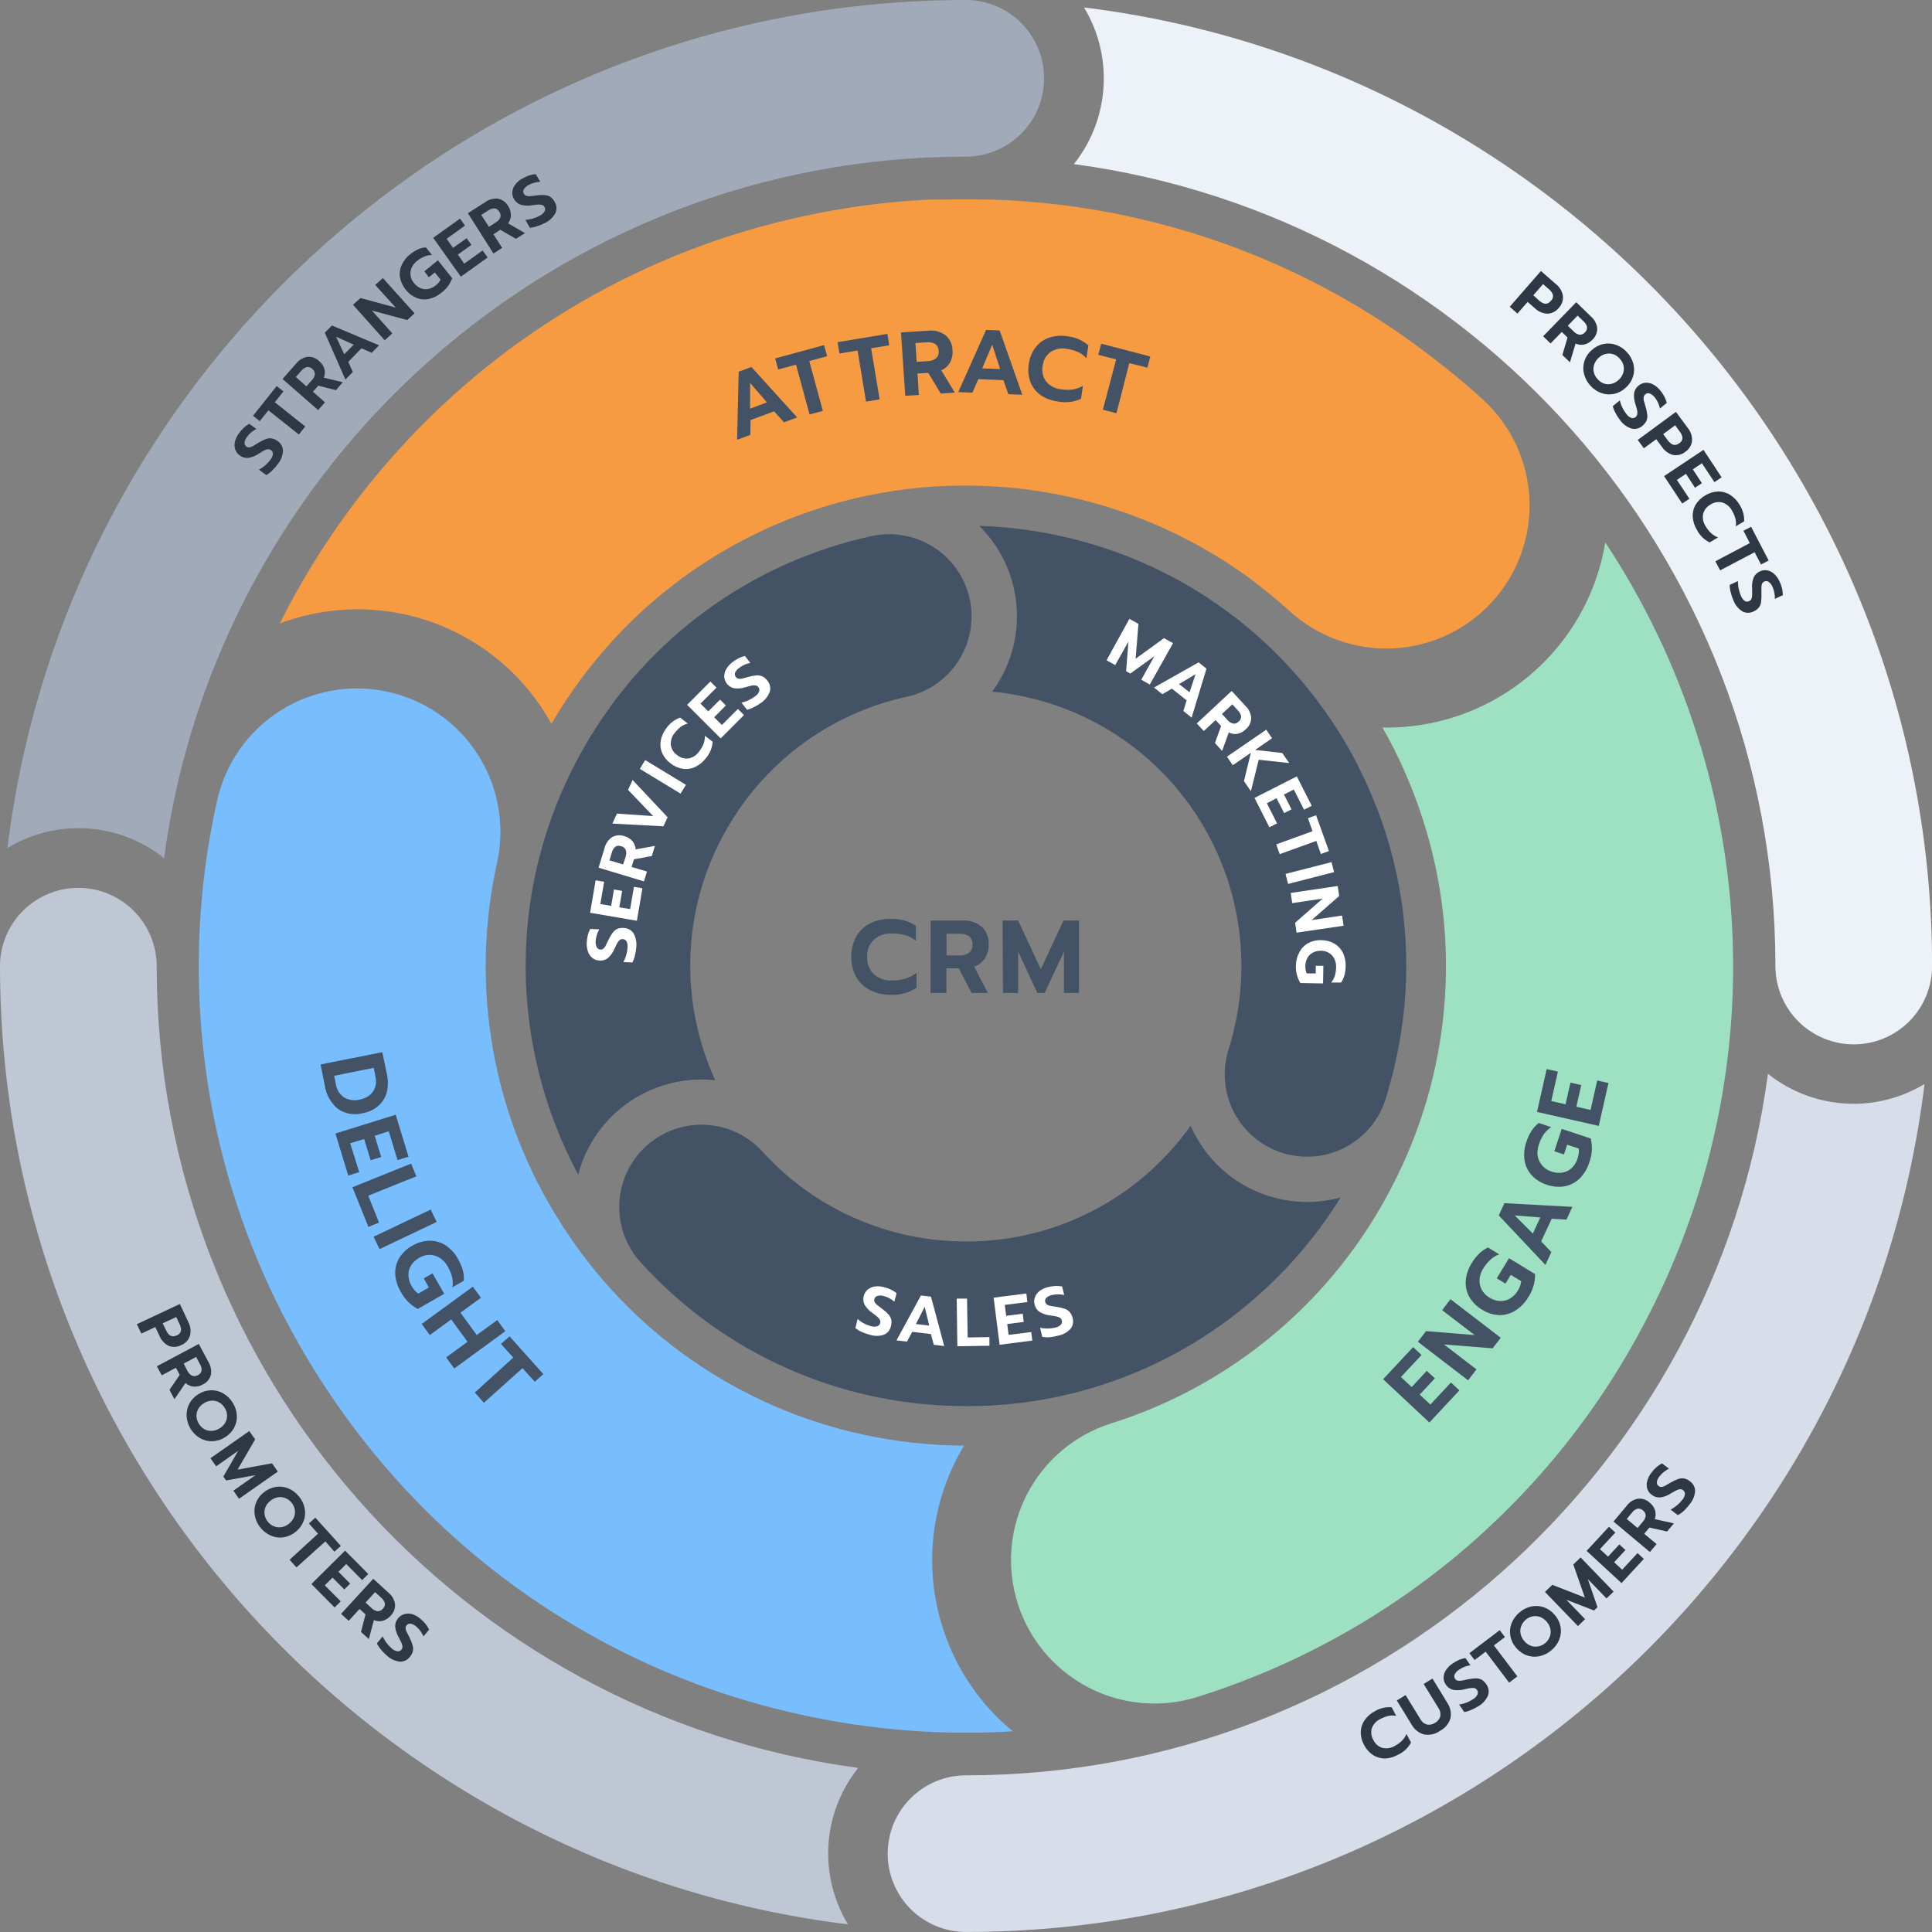 <svg width="333" height="333" viewBox="0 0 333 333" fill="none" xmlns="http://www.w3.org/2000/svg">
<rect x="0" y="0" width="333" height="333" fill="#808080" stroke="none"/>
<g clip-path="url(#clip0_356_4965)">
<path d="M186.845 1.288C189.072 4.972 190.249 9.194 190.249 13.499C190.261 18.87 188.444 24.085 185.097 28.285C253.26 37.396 306.012 95.886 306.012 166.508C306.012 170.088 307.434 173.521 309.965 176.053C312.497 178.584 315.93 180.006 319.51 180.006C321.283 180.007 323.039 179.659 324.678 178.981C326.316 178.303 327.805 177.309 329.06 176.056C330.314 174.802 331.309 173.314 331.988 171.675C332.667 170.037 333.016 168.281 333.016 166.508C333 81.584 269.084 11.36 186.845 1.288Z" fill="#EDF2F9"/>
<path d="M100.289 200.414C101.507 197.113 103.502 194.154 106.105 191.787C108.407 189.689 111.129 188.105 114.09 187.141C117.052 186.177 120.185 185.856 123.281 186.197C121.88 183.135 120.809 179.931 120.087 176.642C118.736 170.551 118.606 164.252 119.705 158.111C120.804 151.969 123.11 146.107 126.489 140.862C129.842 135.6 134.205 131.055 139.325 127.489C144.445 123.923 150.222 121.408 156.32 120.088C159.986 119.28 163.183 117.053 165.211 113.894C167.238 110.735 167.932 106.902 167.14 103.232C166.335 99.557 164.103 96.351 160.935 94.321C157.767 92.29 153.922 91.601 150.246 92.404C140.509 94.514 131.286 98.533 123.112 104.23C114.938 109.926 107.974 117.187 102.623 125.592C99.633 130.254 97.159 135.227 95.246 140.425C90.254 153.98 89.262 168.683 92.388 182.786C93.893 189.657 96.344 196.286 99.672 202.483C99.852 201.733 100.047 201.07 100.289 200.414Z" fill="#445266"/>
<path d="M163.002 242.275C172.963 242.767 182.923 241.278 192.304 237.893C201.684 234.508 210.3 229.294 217.651 222.555C222.85 217.814 227.366 212.375 231.072 206.394C226.993 207.511 222.679 207.422 218.651 206.136C215.677 205.195 212.94 203.627 210.623 201.54C208.305 199.453 206.461 196.894 205.215 194.036C203.261 196.781 201.02 199.312 198.532 201.585C193.932 205.799 188.542 209.06 182.674 211.179C176.806 213.298 170.576 214.232 164.345 213.928C158.106 213.661 151.981 212.158 146.327 209.505C140.673 206.853 135.602 203.105 131.407 198.478C128.871 195.697 125.334 194.038 121.574 193.866C117.814 193.693 114.14 195.021 111.359 197.557C109.682 199.082 108.397 200.988 107.612 203.115C106.707 205.556 106.492 208.198 106.991 210.753C107.489 213.308 108.682 215.676 110.438 217.597C117.132 224.982 125.225 230.965 134.248 235.201C143.271 239.437 153.044 241.841 163.002 242.275Z" fill="#445266"/>
<path d="M238.808 189.484C239.245 188.102 239.589 186.72 239.987 185.331C240.065 185.034 240.128 184.745 240.198 184.449C240.487 183.27 240.752 182.106 240.978 180.896C240.978 180.709 241.049 180.522 241.08 180.334C243.848 165.66 242.182 150.494 236.294 136.771C236.224 136.615 236.154 136.459 236.091 136.303C235.602 135.173 235.082 134.052 234.53 132.938C234.405 132.696 234.296 132.454 234.171 132.212C234.046 131.97 233.983 131.814 233.89 131.619C232.649 129.23 231.283 126.908 229.799 124.663L229.518 124.241C228.784 123.148 228.021 122.073 227.23 121.017L227.082 120.806C227.082 120.759 227.004 120.712 226.965 120.665C217.536 108.152 204.435 98.894 189.491 94.184C182.787 92.052 175.819 90.859 168.787 90.64C171.793 93.612 173.873 97.392 174.775 101.523C175.443 104.569 175.453 107.723 174.804 110.774C174.155 113.825 172.862 116.702 171.012 119.213C174.365 119.534 177.676 120.206 180.888 121.22C190.343 124.207 198.617 130.096 204.535 138.052C205.004 138.676 205.449 139.316 205.886 139.964L206.12 140.308C207.122 141.828 208.034 143.405 208.853 145.031C208.923 145.164 208.985 145.304 209.056 145.445C209.407 146.155 209.743 146.881 210.063 147.607C210.063 147.685 210.125 147.763 210.164 147.842C213.833 156.455 214.881 165.96 213.178 175.166C213.178 175.283 213.178 175.4 213.115 175.525C212.967 176.267 212.803 177.001 212.623 177.742C212.577 177.93 212.538 178.109 212.491 178.297C212.264 179.171 212.022 180.038 211.749 180.896C210.616 184.486 210.954 188.378 212.691 191.718C214.427 195.057 217.419 197.57 221.008 198.704C222.782 199.268 224.65 199.477 226.505 199.319C228.36 199.161 230.166 198.639 231.819 197.782C233.472 196.926 234.94 195.753 236.139 194.329C237.338 192.905 238.245 191.259 238.808 189.484Z" fill="#445266"/>
<path d="M171.863 295.972C167.525 291.63 164.297 286.306 162.456 280.451C160.812 275.273 160.293 269.804 160.933 264.41C161.572 259.015 163.356 253.819 166.164 249.169C160.297 249.145 154.448 248.504 148.715 247.256C138.093 244.951 128.034 240.562 119.12 234.342C110.205 228.123 102.613 220.197 96.783 211.024C90.903 201.882 86.894 191.666 84.987 180.966C83.081 170.266 83.314 159.294 85.674 148.685C86.372 145.515 86.439 142.238 85.87 139.042C85.301 135.846 84.109 132.794 82.36 130.059C80.611 127.324 78.341 124.961 75.678 123.104C73.016 121.247 70.014 119.933 66.843 119.237C63.674 118.54 60.398 118.474 57.203 119.043C54.008 119.612 50.957 120.805 48.223 122.554C45.489 124.302 43.126 126.572 41.27 129.234C39.413 131.896 38.099 134.897 37.403 138.067C33.627 155.015 33.25 172.543 36.295 189.637C39.34 206.731 45.745 223.052 55.141 237.653C60.325 245.785 66.377 253.329 73.19 260.153C90.99 277.935 113.526 290.224 138.113 295.558C150.079 298.189 162.351 299.148 174.58 298.407C173.643 297.627 172.73 296.846 171.863 295.972Z" fill="#78BEFF"/>
<path d="M283.832 227.301C291.863 211.907 296.761 195.072 298.243 177.772C299.726 160.472 297.762 143.049 292.466 126.513C288.76 114.83 283.45 103.719 276.688 93.497C275.484 100.762 272.2 107.523 267.234 112.96C263.571 116.973 259.095 120.159 254.102 122.304C249.11 124.448 243.718 125.503 238.285 125.396C241.188 130.489 243.543 135.875 245.312 141.463C248.627 151.814 249.856 162.72 248.927 173.549C247.998 184.379 244.931 194.916 239.901 204.552C234.93 214.213 228.093 222.792 219.784 229.794C211.476 236.796 201.862 242.081 191.498 245.343C188.404 246.323 185.534 247.904 183.051 249.993C180.568 252.083 178.522 254.642 177.028 257.523C175.535 260.404 174.623 263.552 174.347 266.785C174.07 270.019 174.433 273.275 175.416 276.368C176.604 280.139 178.685 283.567 181.482 286.361C184.685 289.573 188.71 291.842 193.117 292.917C197.524 293.993 202.142 293.834 206.464 292.458C223.027 287.252 238.393 278.812 251.673 267.628C264.953 256.444 275.883 242.737 283.832 227.301Z" fill="#9EE0C2"/>
<path d="M255.609 68.881C253.743 67.18 251.838 65.556 249.894 63.979C249.488 63.651 249.113 63.331 248.661 63.011C247.006 61.683 245.322 60.403 243.609 59.169L242.829 58.592C221.635 43.51 196.429 35.084 170.427 34.39H169.537C167.392 34.343 165.238 34.343 163.072 34.39H161.659C161.285 34.39 160.879 34.39 160.527 34.39C155.843 34.605 151.173 35.066 146.537 35.772L145.663 35.92C143.388 36.279 141.132 36.698 138.894 37.177L138.457 37.255L138.145 37.341C111.475 43.133 87.276 57.101 68.92 77.297C60.661 86.349 53.696 96.501 48.224 107.464C55.115 104.87 62.609 104.328 69.802 105.902C75.108 107.069 80.104 109.354 84.457 112.605C88.809 115.857 92.418 119.999 95.042 124.756C97.997 119.687 101.477 114.943 105.425 110.602C117.044 97.823 132.393 89.03 149.293 85.471C150.628 85.19 151.971 84.948 153.314 84.73L154.024 84.612C157.155 84.133 160.312 83.838 163.478 83.73H164.259C165.649 83.691 167.031 83.683 168.412 83.73H168.865C185.156 84.209 200.945 89.474 214.263 98.868L214.778 99.235C215.848 100.016 216.894 100.796 217.901 101.632L218.682 102.249C219.9 103.232 221.094 104.247 222.257 105.309C227.095 109.73 233.49 112.05 240.037 111.757C246.584 111.464 252.747 108.583 257.17 103.748C259.358 101.356 261.053 98.557 262.159 95.51C263.265 92.464 263.759 89.229 263.614 85.991C263.469 82.753 262.687 79.575 261.314 76.64C259.94 73.704 258.002 71.068 255.609 68.881Z" fill="#F79B43"/>
<path d="M166.5 0C81.583 0 11.359 63.916 1.288 146.155C4.971 143.927 9.193 142.747 13.498 142.744C18.869 142.74 24.082 144.565 28.277 147.92C37.395 79.757 95.885 26.997 166.461 26.997C168.233 26.997 169.989 26.648 171.626 25.969C173.264 25.291 174.752 24.297 176.006 23.043C177.259 21.79 178.253 20.302 178.932 18.664C179.61 17.026 179.959 15.271 179.959 13.499C179.959 9.925 178.542 6.498 176.019 3.968C173.496 1.437 170.073 0.011 166.5 0Z" fill="#A0AAB9"/>
<path d="M319.494 190.249C314.127 190.25 308.919 188.428 304.723 185.081C295.605 253.244 237.115 305.996 166.539 305.996C164.764 305.991 163.005 306.336 161.364 307.011C159.722 307.687 158.23 308.68 156.972 309.933C155.715 311.186 154.717 312.675 154.035 314.314C153.354 315.953 153.003 317.711 153.002 319.486C153.001 321.26 153.349 323.016 154.027 324.654C154.705 326.293 155.699 327.782 156.953 329.036C158.206 330.29 159.695 331.285 161.333 331.964C162.971 332.643 164.727 332.992 166.5 332.992C251.417 332.992 321.641 269.077 331.712 186.838C328.026 189.066 323.802 190.246 319.494 190.249Z" fill="#D7DEE9"/>
<path d="M142.743 319.486C142.74 314.118 144.566 308.908 147.919 304.715C79.756 295.597 27.005 237.107 27.005 166.531C27.002 162.951 25.579 159.517 23.046 156.986C20.513 154.455 17.079 153.033 13.498 153.033C9.929 153.033 6.505 154.447 3.976 156.965C1.446 159.483 0.017 162.9 0 166.469C0 251.386 63.916 321.61 146.155 331.681C143.931 328.002 142.751 323.786 142.743 319.486Z" fill="#BFC7D4"/>
<path d="M194.66 106.667L196.222 107.526L195.738 113.538L200.625 109.993L202.186 110.844L198.181 117.988L196.706 117.152L198.978 113.1L194.816 116.098L194.098 115.692L194.496 110.586L192.217 114.638L190.726 113.803L194.66 106.667Z" fill="white"/>
<path d="M206.589 114.162L207.948 115.255L205.387 123.687L203.966 122.555L204.528 120.72L201.999 118.698L200.336 119.65L198.907 118.503L206.589 114.162ZM205.028 119.322L206.066 116.2L203.217 117.909L205.028 119.322Z" fill="white"/>
<path d="M212.288 119.096L214.692 121.696C215.26 122.242 215.605 122.979 215.66 123.765C215.652 124.136 215.563 124.502 215.4 124.836C215.237 125.17 215.004 125.465 214.716 125.701C214.33 126.101 213.832 126.373 213.287 126.482C212.777 126.568 212.253 126.483 211.796 126.24L210.648 129.417L209.407 128.082L210.469 125.139L209.524 124.116L207.486 125.997L206.276 124.694L212.288 119.096ZM211.601 124.132C211.846 124.422 212.177 124.627 212.545 124.717C212.719 124.742 212.896 124.723 213.061 124.663C213.225 124.603 213.373 124.504 213.49 124.374C213.632 124.268 213.746 124.128 213.821 123.967C213.896 123.806 213.93 123.63 213.919 123.452C213.849 123.08 213.663 122.738 213.389 122.477L212.405 121.407L210.617 123.062L211.601 124.132Z" fill="white"/>
<path d="M218.245 125.771L219.26 127.239L216.325 129.261L221.009 129.784L222.211 131.525L216.957 130.947L215.606 136.373L214.404 134.624L215.606 129.753L212.484 131.892L211.469 130.424L218.245 125.771Z" fill="white"/>
<path d="M223.522 133.82L226.091 138.887L224.764 139.558L222.999 136.084L221.305 136.943L222.609 139.496L221.336 140.144L220.032 137.583L218.354 138.442L220.118 141.916L218.791 142.587L216.223 137.528L223.522 133.82Z" fill="white"/>
<path d="M226.223 143.267L225.442 141.026L226.84 140.519L229.057 146.686L227.66 147.194L226.879 144.945L220.571 147.217L219.97 145.538L226.223 143.267Z" fill="white"/>
<path d="M229.502 148.591L229.947 150.316L222.015 152.354L221.578 150.629L229.502 148.591Z" fill="white"/>
<path d="M230.565 152.713L230.822 154.431L226.083 158.584L231.322 157.803L231.58 159.56L223.476 160.754L223.226 159.052L227.965 154.883L222.726 155.664L222.469 153.908L230.565 152.713Z" fill="white"/>
<path d="M223.959 164.127C224.296 163.469 224.821 162.926 225.466 162.566C226.161 162.194 226.943 162.016 227.73 162.05C228.521 162.045 229.299 162.247 229.987 162.636C230.616 163.004 231.126 163.546 231.454 164.197C231.8 164.928 231.966 165.731 231.938 166.539C231.931 167.066 231.86 167.591 231.727 168.101C231.605 168.547 231.407 168.97 231.142 169.35H229.44C229.73 169.008 229.946 168.609 230.072 168.179C230.219 167.693 230.293 167.188 230.291 166.68C230.309 166.192 230.207 165.707 229.994 165.267C229.793 164.853 229.479 164.504 229.089 164.26C228.674 164.004 228.194 163.871 227.707 163.877C227.214 163.857 226.725 163.965 226.286 164.189C225.887 164.397 225.559 164.717 225.341 165.111C225.108 165.542 224.988 166.025 224.99 166.516C224.973 166.95 225.053 167.382 225.224 167.781H226.786V166.461H228.097L228.043 169.506L224.139 169.436C223.572 168.516 223.3 167.446 223.358 166.368C223.38 165.584 223.586 164.816 223.959 164.127Z" fill="white"/>
<path d="M109.431 164.705C109.344 165.118 109.2 165.518 109.002 165.891L107.44 165.821C107.66 165.421 107.833 164.996 107.955 164.556C108.076 164.142 108.146 163.715 108.166 163.284C108.206 162.928 108.143 162.568 107.987 162.245C107.92 162.133 107.827 162.04 107.715 161.973C107.603 161.906 107.477 161.868 107.347 161.863C107.16 161.848 106.974 161.901 106.823 162.011C106.659 162.149 106.521 162.316 106.417 162.503C106.293 162.722 106.129 163.057 105.918 163.51C105.672 164.126 105.287 164.676 104.794 165.118C104.382 165.449 103.859 165.608 103.334 165.563C102.897 165.553 102.476 165.403 102.131 165.134C101.773 164.851 101.502 164.472 101.351 164.041C101.172 163.541 101.098 163.01 101.132 162.48C101.146 162.045 101.206 161.613 101.312 161.191C101.409 160.818 101.548 160.457 101.725 160.114L103.287 160.184C102.924 160.806 102.713 161.504 102.67 162.222C102.637 162.578 102.699 162.936 102.85 163.26C102.908 163.379 102.998 163.48 103.109 163.551C103.221 163.623 103.35 163.663 103.482 163.666C103.667 163.682 103.852 163.626 103.997 163.51C104.148 163.379 104.273 163.22 104.364 163.042C104.481 162.831 104.645 162.495 104.864 162.027C105.065 161.582 105.311 161.158 105.598 160.762C105.802 160.484 106.07 160.259 106.378 160.106C106.724 159.965 107.099 159.909 107.471 159.942C107.804 159.942 108.132 160.022 108.427 160.175C108.722 160.329 108.975 160.552 109.166 160.825C109.592 161.555 109.771 162.404 109.673 163.245C109.639 163.738 109.558 164.227 109.431 164.705Z" fill="white"/>
<path d="M101.71 157.327L102.662 151.729L104.13 151.979L103.474 155.82L105.34 156.14L105.824 153.314L107.23 153.556L106.753 156.382L108.611 156.695L109.267 152.854L110.727 153.103L109.775 158.701L101.71 157.327Z" fill="white"/>
<path d="M103.17 149.551L104.208 146.155C104.393 145.391 104.858 144.725 105.512 144.289C105.836 144.106 106.197 143.998 106.568 143.971C106.939 143.944 107.312 143.999 107.659 144.133C108.189 144.275 108.662 144.574 109.017 144.992C109.347 145.392 109.538 145.888 109.564 146.405L112.882 145.796L112.351 147.545L109.275 148.107L108.861 149.434L111.516 150.215L110.992 151.917L103.17 149.551ZM107.854 147.615C107.974 147.253 107.974 146.861 107.854 146.499C107.787 146.336 107.681 146.192 107.545 146.08C107.408 145.968 107.246 145.892 107.073 145.859C106.91 145.789 106.732 145.76 106.555 145.775C106.378 145.79 106.208 145.848 106.058 145.944C105.771 146.195 105.566 146.527 105.473 146.897L105.051 148.286L107.393 148.997L107.854 147.615Z" fill="white"/>
<path d="M105.551 141.955L106.331 140.237L112.577 140.659L108.252 136.147L109.033 134.437L115.075 140.862L114.334 142.423L105.551 141.955Z" fill="white"/>
<path d="M110.282 132.524L111.203 131.01L118.23 135.272L117.301 136.787L110.282 132.524Z" fill="white"/>
<path d="M119.845 132.181C119.186 132.5 118.447 132.617 117.722 132.516C116.942 132.399 116.207 132.078 115.591 131.587C114.953 131.121 114.447 130.497 114.123 129.776C113.835 129.102 113.754 128.358 113.889 127.637C114.039 126.847 114.38 126.104 114.88 125.474C115.46 124.653 116.277 124.029 117.222 123.687L118.557 124.709C118.12 124.812 117.708 125.004 117.347 125.271C116.942 125.576 116.584 125.939 116.285 126.349C116.046 126.628 115.864 126.952 115.75 127.301C115.636 127.651 115.593 128.02 115.622 128.386C115.669 128.738 115.79 129.076 115.975 129.378C116.161 129.681 116.407 129.941 116.699 130.143C116.973 130.375 117.292 130.546 117.637 130.645C117.981 130.745 118.343 130.771 118.698 130.721C119.424 130.58 120.067 130.16 120.486 129.55C120.808 129.141 121.071 128.689 121.266 128.207C121.429 127.762 121.506 127.291 121.493 126.817L122.836 127.84C122.763 128.875 122.361 129.86 121.688 130.65C121.207 131.302 120.574 131.827 119.845 132.181Z" fill="white"/>
<path d="M118.433 121.485L122.438 117.464L123.492 118.518L120.736 121.274L122.079 122.617L124.108 120.587L125.115 121.594L123.093 123.624L124.428 124.959L127.184 122.195L128.23 123.249L124.218 127.27L118.433 121.485Z" fill="white"/>
<path d="M129.939 121.883C129.569 122.087 129.172 122.239 128.761 122.336L127.793 121.103C128.238 121.009 128.67 120.862 129.081 120.665C129.471 120.483 129.841 120.258 130.181 119.994C130.481 119.795 130.713 119.509 130.845 119.174C130.887 119.051 130.897 118.92 130.876 118.791C130.854 118.663 130.8 118.543 130.72 118.44C130.608 118.294 130.448 118.191 130.267 118.151C130.056 118.109 129.838 118.109 129.627 118.151C129.385 118.206 129.018 118.292 128.542 118.433C127.915 118.645 127.248 118.714 126.59 118.635C126.076 118.547 125.613 118.268 125.294 117.855C125.019 117.515 124.858 117.097 124.834 116.66C124.817 116.207 124.928 115.758 125.154 115.364C125.422 114.898 125.78 114.489 126.208 114.162C126.546 113.893 126.909 113.658 127.293 113.459C127.641 113.286 128.008 113.153 128.386 113.061L129.323 114.264C128.619 114.398 127.956 114.695 127.387 115.13C127.097 115.325 126.865 115.595 126.715 115.911C126.662 116.039 126.645 116.179 126.664 116.316C126.683 116.453 126.739 116.583 126.824 116.692C126.933 116.837 127.092 116.937 127.269 116.973C127.47 117.015 127.678 117.015 127.878 116.973L128.964 116.684C129.432 116.546 129.913 116.455 130.4 116.41C130.747 116.385 131.096 116.444 131.415 116.582C131.747 116.754 132.036 117 132.258 117.3C132.474 117.553 132.626 117.853 132.702 118.177C132.778 118.5 132.776 118.836 132.695 119.159C132.422 119.959 131.896 120.65 131.196 121.126C130.803 121.418 130.382 121.672 129.939 121.883Z" fill="white"/>
<path d="M148.513 229.565C148.126 229.395 147.764 229.175 147.436 228.909L147.818 227.348C148.165 227.653 148.548 227.915 148.958 228.129C149.34 228.328 149.743 228.483 150.16 228.589C150.504 228.691 150.87 228.691 151.214 228.589C151.336 228.547 151.446 228.475 151.533 228.379C151.62 228.284 151.682 228.168 151.714 228.043C151.765 227.861 151.748 227.667 151.667 227.496C151.569 227.307 151.434 227.14 151.269 227.005C151.081 226.841 150.785 226.614 150.387 226.318C149.837 225.947 149.374 225.462 149.028 224.897C148.794 224.424 148.741 223.883 148.88 223.374C148.984 222.951 149.216 222.569 149.543 222.281C149.895 221.993 150.319 221.806 150.769 221.743C151.291 221.671 151.822 221.705 152.331 221.844C152.753 221.944 153.164 222.088 153.556 222.273C153.903 222.444 154.23 222.65 154.532 222.89L154.157 224.366C153.622 223.887 152.979 223.545 152.284 223.366C151.939 223.27 151.574 223.27 151.23 223.366C151.101 223.399 150.984 223.467 150.892 223.562C150.8 223.657 150.736 223.776 150.707 223.905C150.659 224.082 150.676 224.27 150.754 224.436C150.852 224.614 150.985 224.77 151.144 224.897C151.326 225.042 151.623 225.269 152.034 225.576C152.432 225.864 152.801 226.191 153.135 226.552C153.368 226.809 153.535 227.12 153.619 227.457C153.688 227.823 153.67 228.201 153.564 228.558C153.5 228.886 153.357 229.193 153.147 229.453C152.938 229.712 152.668 229.917 152.362 230.049C151.559 230.318 150.69 230.318 149.887 230.049C149.414 229.933 148.954 229.771 148.513 229.565Z" fill="white"/>
<path d="M158.732 223.288L160.466 223.491L162.745 232.001L160.942 231.79L160.458 229.94L157.234 229.557L156.328 231.244L154.517 231.033L158.732 223.288ZM160.161 228.48L159.38 225.248L157.866 228.207L160.161 228.48Z" fill="white"/>
<path d="M164.899 223.827H166.679L166.789 230.525L170.536 230.463V231.954L165.009 232.04L164.899 223.827Z" fill="white"/>
<path d="M171.263 223.663L176.899 222.945L177.087 224.42L173.183 224.912L173.425 226.794L176.275 226.435L176.454 227.848L173.605 228.207L173.839 230.08L177.742 229.589L177.93 231.064L172.293 231.782L171.263 223.663Z" fill="white"/>
<path d="M180.904 230.486C180.481 230.516 180.056 230.49 179.639 230.408L179.265 228.847C179.711 228.946 180.167 228.991 180.623 228.98C181.052 228.974 181.478 228.922 181.896 228.824C182.248 228.754 182.575 228.589 182.84 228.347C182.929 228.251 182.991 228.134 183.023 228.007C183.054 227.88 183.053 227.748 183.02 227.621C182.982 227.438 182.879 227.275 182.731 227.161C182.551 227.043 182.349 226.96 182.138 226.919C181.898 226.861 181.531 226.799 181.037 226.731C180.377 226.666 179.74 226.455 179.171 226.115C178.738 225.815 178.435 225.363 178.32 224.85C178.209 224.426 178.234 223.978 178.39 223.569C178.548 223.153 178.818 222.788 179.171 222.515C179.604 222.197 180.099 221.971 180.623 221.852C181.042 221.742 181.471 221.674 181.904 221.649C182.291 221.635 182.678 221.664 183.059 221.735L183.426 223.21C182.727 223.048 182.001 223.048 181.302 223.21C180.951 223.282 180.625 223.447 180.358 223.687C180.261 223.776 180.19 223.89 180.154 224.017C180.118 224.144 180.119 224.278 180.155 224.405C180.196 224.582 180.298 224.74 180.444 224.85C180.614 224.961 180.805 225.038 181.006 225.076C181.24 225.123 181.607 225.185 182.114 225.256C182.6 225.322 183.078 225.435 183.543 225.591C183.871 225.708 184.164 225.907 184.394 226.169C184.632 226.455 184.795 226.796 184.87 227.161C184.966 227.48 184.984 227.818 184.922 228.146C184.859 228.473 184.718 228.781 184.511 229.042C183.937 229.663 183.174 230.077 182.341 230.221C181.87 230.35 181.39 230.439 180.904 230.486Z" fill="white"/>
<path d="M127.324 64.064L129.502 63.245L137.403 71.95L135.131 72.785L133.421 70.896L129.369 72.402L129.323 74.955L127.043 75.806L127.324 64.064ZM132.18 69.35L129.284 66.001V70.443L132.18 69.35Z" fill="#445266"/>
<path d="M137.201 62.854L134.125 63.69L133.609 61.777L142.041 59.482L142.564 61.395L139.488 62.23L141.83 70.818L139.535 71.434L137.201 62.854Z" fill="#445266"/>
<path d="M147.81 60.411L144.687 60.934L144.367 58.974L152.955 57.553L153.275 59.513L150.152 60.028L151.612 68.842L149.27 69.225L147.81 60.411Z" fill="#445266"/>
<path d="M155.297 57.296L160.02 56.999C161.065 56.878 162.116 57.157 162.963 57.78C163.344 58.099 163.65 58.498 163.859 58.949C164.069 59.399 164.176 59.891 164.173 60.387C164.242 61.115 164.093 61.846 163.744 62.487C163.399 63.083 162.87 63.552 162.237 63.822L164.579 67.679L162.144 67.835L159.997 64.267L158.139 64.385L158.373 68.077L156.031 68.226L155.297 57.296ZM159.926 62.245C160.435 62.241 160.928 62.071 161.332 61.761C161.502 61.602 161.631 61.403 161.708 61.183C161.785 60.963 161.809 60.728 161.777 60.497C161.785 60.261 161.735 60.026 161.632 59.814C161.528 59.602 161.374 59.418 161.183 59.279C160.737 59.038 160.227 58.942 159.723 59.006L157.787 59.123L157.998 62.37L159.926 62.245Z" fill="#445266"/>
<path d="M169.959 56.859L172.301 56.952L176.204 68.038L173.792 67.937L172.949 65.532L168.631 65.345L167.593 67.687L165.165 67.585L169.959 56.859ZM172.387 63.612L171.012 59.404L169.295 63.487L172.387 63.612Z" fill="#445266"/>
<path d="M179.358 68.101C178.565 67.533 177.954 66.746 177.602 65.837C177.236 64.838 177.142 63.761 177.329 62.714C177.465 61.669 177.874 60.678 178.515 59.841C179.114 59.071 179.93 58.498 180.857 58.194C181.877 57.863 182.962 57.786 184.019 57.967C185.342 58.113 186.589 58.658 187.595 59.529L187.259 61.754C186.861 61.303 186.374 60.939 185.83 60.684C185.211 60.41 184.557 60.224 183.886 60.13C182.919 59.929 181.911 60.12 181.084 60.661C180.701 60.941 180.382 61.298 180.146 61.71C179.911 62.121 179.765 62.578 179.717 63.05C179.62 63.518 179.624 64.002 179.727 64.469C179.831 64.936 180.032 65.375 180.319 65.759C180.948 66.514 181.847 66.993 182.825 67.094C183.509 67.207 184.206 67.22 184.893 67.133C185.516 67.038 186.114 66.826 186.658 66.508L186.322 68.733C185.066 69.315 183.656 69.477 182.302 69.194C181.248 69.067 180.239 68.693 179.358 68.101Z" fill="#445266"/>
<path d="M192.387 61.941L189.304 61.16L189.803 59.24L198.266 61.449L197.766 63.37L194.644 62.589L192.434 71.224L190.092 70.622L192.387 61.941Z" fill="#445266"/>
<path d="M65.891 181.349L66.672 185.065C66.919 186.11 66.919 187.198 66.672 188.243C66.44 189.149 65.942 189.964 65.243 190.585C64.483 191.245 63.557 191.685 62.565 191.857C61.831 192.062 61.06 192.101 60.308 191.973C59.556 191.845 58.842 191.552 58.217 191.116C56.998 190.089 56.2 188.649 55.976 187.072L55.25 183.473L65.891 181.349ZM57.881 186.814C57.941 187.283 58.1 187.734 58.346 188.137C58.592 188.541 58.92 188.888 59.31 189.156C60.132 189.63 61.109 189.759 62.026 189.515C62.628 189.408 63.195 189.159 63.681 188.789C64.13 188.441 64.466 187.968 64.65 187.431C64.838 186.842 64.865 186.214 64.728 185.612L64.415 184.05L57.6 185.424L57.881 186.814Z" fill="#445266"/>
<path d="M68.202 192.138L70.419 199.376L68.522 199.961L67.007 194.988L64.587 195.769L65.703 199.422L63.884 199.984L62.76 196.323L60.356 197.057L61.917 202.03L60.028 202.615L57.81 195.371L68.202 192.138Z" fill="#445266"/>
<path d="M70.864 200.554L71.754 202.756L63.471 206.09L65.337 210.727L63.494 211.469L60.746 204.63L70.864 200.554Z" fill="#445266"/>
<path d="M74.237 208.479L75.26 210.618L65.415 215.302L64.393 213.163L74.237 208.479Z" fill="#445266"/>
<path d="M68.124 219.643C68.07 218.668 68.304 217.699 68.795 216.855C69.347 215.96 70.121 215.223 71.043 214.716C71.948 214.174 72.979 213.875 74.034 213.85C75.006 213.835 75.962 214.106 76.782 214.63C77.677 215.226 78.413 216.029 78.928 216.973C79.287 217.583 79.568 218.236 79.764 218.916C79.928 219.511 79.988 220.129 79.944 220.743L77.984 221.875C78.077 221.286 78.053 220.684 77.914 220.103C77.742 219.448 77.479 218.82 77.133 218.237C76.819 217.665 76.368 217.18 75.821 216.824C75.311 216.486 74.716 216.299 74.104 216.286C73.452 216.279 72.811 216.454 72.254 216.793C71.678 217.11 71.192 217.566 70.841 218.12C70.527 218.634 70.372 219.229 70.395 219.83C70.424 220.481 70.614 221.114 70.95 221.672C71.228 222.182 71.617 222.623 72.09 222.961L73.916 221.907L73.034 220.345L74.549 219.479L76.571 222.992L72.011 225.615C70.747 224.938 69.718 223.892 69.061 222.617C68.513 221.716 68.191 220.695 68.124 219.643Z" fill="#445266"/>
<path d="M81.498 221.766L82.895 223.679L79.366 226.255L82.169 230.104L85.706 227.528L87.103 229.44L78.289 235.881L76.892 233.961L80.584 231.267L77.774 227.418L74.081 230.112L72.684 228.199L81.498 221.766Z" fill="#445266"/>
<path d="M88.469 233.992L86.346 231.65L87.821 230.33L93.653 236.841L92.177 238.161L90.054 235.819L83.402 241.783L81.841 240.011L88.469 233.992Z" fill="#445266"/>
<path d="M238.395 237.724L243.563 232.188L245.015 233.547L241.463 237.341L243.313 239.074L245.92 236.279L247.318 237.575L244.703 240.37L246.537 242.088L250.089 238.286L251.542 239.644L246.365 245.179L238.395 237.724Z" fill="#445266"/>
<path d="M244.383 231.267L245.788 229.433L254.165 230.112L248.567 225.818L250.012 223.936L258.67 230.58L257.272 232.399L248.887 231.728L254.485 236.029L253.041 237.911L244.383 231.267Z" fill="#445266"/>
<path d="M261.175 225.896C260.348 226.421 259.384 226.692 258.404 226.677C257.355 226.626 256.337 226.3 255.453 225.732C254.537 225.207 253.777 224.447 253.251 223.53C252.777 222.676 252.565 221.701 252.642 220.728C252.732 219.658 253.081 218.627 253.657 217.722C254.018 217.114 254.457 216.555 254.961 216.059C255.404 215.631 255.916 215.28 256.476 215.021L258.412 216.2C257.849 216.397 257.334 216.708 256.897 217.113C256.403 217.57 255.977 218.096 255.633 218.674C255.282 219.224 255.07 219.851 255.016 220.501C254.968 221.111 255.093 221.723 255.375 222.266C255.684 222.841 256.146 223.319 256.71 223.648C257.26 224.002 257.891 224.209 258.545 224.249C259.146 224.274 259.743 224.125 260.262 223.819C260.821 223.486 261.286 223.016 261.613 222.453C261.927 221.962 262.127 221.407 262.198 220.829L260.395 219.736L259.481 221.243L257.982 220.33L260.098 216.863L264.587 219.603C264.605 221.038 264.182 222.444 263.377 223.632C262.836 224.553 262.081 225.329 261.175 225.896Z" fill="#445266"/>
<path d="M258.326 209.486L259.302 207.378L271.013 208.018L269.998 210.212L267.453 210.063L265.634 213.967L267.39 215.809L266.367 218.019L258.326 209.486ZM265.493 209.837L261.074 209.493L264.197 212.616L265.493 209.837Z" fill="#445266"/>
<path d="M272.285 203.107C271.591 203.794 270.712 204.263 269.756 204.458C268.711 204.652 267.633 204.566 266.633 204.208C265.625 203.899 264.715 203.331 263.994 202.561C263.339 201.833 262.913 200.929 262.769 199.961C262.621 198.91 262.728 197.839 263.081 196.838C263.293 196.162 263.592 195.516 263.971 194.918C264.307 194.397 264.73 193.938 265.22 193.559L267.367 194.278C266.864 194.596 266.432 195.013 266.094 195.503C265.717 196.067 265.423 196.683 265.22 197.33C265.006 197.946 264.942 198.605 265.033 199.251C265.138 199.858 265.408 200.426 265.813 200.89C266.242 201.381 266.799 201.743 267.421 201.936C268.039 202.157 268.704 202.214 269.35 202.1C269.935 201.998 270.478 201.727 270.911 201.32C271.377 200.863 271.72 200.296 271.91 199.672C272.107 199.125 272.179 198.541 272.121 197.962L270.115 197.307L269.561 198.977L267.905 198.431L269.178 194.574L274.175 196.229C274.515 197.624 274.419 199.09 273.901 200.429C273.583 201.438 273.029 202.356 272.285 203.107Z" fill="#445266"/>
<path d="M264.923 191.654L266.586 184.269L268.522 184.706L267.374 189.781L269.841 190.335L270.684 186.603L272.543 187.025L271.699 190.757L274.151 191.311L275.298 186.236L277.235 186.674L275.564 194.059L264.923 191.654Z" fill="#445266"/>
<path d="M46.912 81.099C46.612 81.406 46.27 81.668 45.897 81.88L44.625 80.959C45.027 80.741 45.404 80.479 45.749 80.178C46.075 79.894 46.368 79.575 46.623 79.226C46.848 78.948 46.989 78.612 47.029 78.258C47.041 78.127 47.017 77.996 46.961 77.878C46.904 77.76 46.818 77.659 46.709 77.586C46.559 77.473 46.374 77.418 46.186 77.43C45.972 77.45 45.765 77.514 45.577 77.618C45.359 77.735 45.031 77.922 44.617 78.187C44.071 78.567 43.447 78.817 42.79 78.921C42.265 78.972 41.74 78.822 41.322 78.5C40.963 78.251 40.691 77.896 40.542 77.485C40.402 77.053 40.383 76.591 40.487 76.15C40.614 75.627 40.845 75.136 41.166 74.706C41.419 74.352 41.704 74.022 42.017 73.722C42.303 73.461 42.617 73.233 42.954 73.043L44.188 73.933C43.547 74.256 42.993 74.727 42.572 75.307C42.346 75.585 42.2 75.92 42.15 76.275C42.133 76.407 42.154 76.541 42.209 76.662C42.264 76.784 42.352 76.887 42.462 76.962C42.609 77.069 42.788 77.121 42.97 77.11C43.174 77.087 43.371 77.02 43.547 76.915C43.75 76.806 44.071 76.61 44.508 76.337C44.92 76.077 45.357 75.857 45.812 75.681C46.136 75.552 46.489 75.512 46.834 75.564C47.202 75.631 47.547 75.786 47.841 76.017C48.12 76.199 48.35 76.445 48.513 76.734C48.676 77.023 48.767 77.348 48.778 77.68C48.739 78.524 48.426 79.332 47.888 79.983C47.596 80.383 47.27 80.757 46.912 81.099Z" fill="#2E3845"/>
<path d="M46.265 70.724L44.774 72.59L43.61 71.669L47.693 66.539L48.857 67.461L47.365 69.334L52.612 73.503L51.511 74.893L46.265 70.724Z" fill="#2E3845"/>
<path d="M48.7 65.329L51.042 62.667C51.526 62.046 52.225 61.631 53.002 61.504C53.373 61.472 53.746 61.521 54.095 61.649C54.445 61.778 54.762 61.981 55.024 62.245C55.446 62.596 55.755 63.063 55.914 63.588C56.046 64.09 56.014 64.621 55.82 65.103L59.099 65.883L57.889 67.25L54.852 66.469L53.931 67.515L56.015 69.35L54.837 70.685L48.7 65.329ZM53.775 65.501C54.047 65.233 54.22 64.881 54.267 64.502C54.272 64.327 54.235 64.153 54.159 63.995C54.083 63.837 53.97 63.701 53.829 63.596C53.709 63.466 53.559 63.367 53.391 63.31C53.223 63.253 53.044 63.238 52.869 63.268C52.505 63.377 52.184 63.595 51.948 63.893L50.988 64.978L52.815 66.594L53.775 65.501Z" fill="#2E3845"/>
<path d="M55.984 57.343L57.21 56.101L65.337 59.521L64.065 60.809L62.3 60.028L60.028 62.37L60.809 64.119L59.529 65.415L55.984 57.343ZM60.965 59.404L57.928 58.045L59.334 61.059L60.965 59.404Z" fill="#2E3845"/>
<path d="M60.84 52.526L62.128 51.37L68.21 53.018L64.673 49.114L65.992 47.928L71.457 54.009L70.177 55.164L64.088 53.517L67.624 57.46L66.305 58.647L60.84 52.526Z" fill="#2E3845"/>
<path d="M73.909 51.526C73.193 51.677 72.448 51.612 71.769 51.339C71.041 51.035 70.406 50.545 69.927 49.918C69.421 49.311 69.081 48.581 68.943 47.803C68.827 47.079 68.928 46.338 69.232 45.671C69.571 44.942 70.08 44.305 70.716 43.813C71.13 43.478 71.583 43.195 72.066 42.97C72.488 42.782 72.94 42.668 73.401 42.634L74.463 43.962C74.016 43.955 73.572 44.04 73.159 44.211C72.691 44.406 72.254 44.669 71.863 44.992C71.474 45.291 71.164 45.679 70.958 46.124C70.769 46.542 70.702 47.005 70.762 47.459C70.826 47.946 71.029 48.405 71.348 48.778C71.644 49.169 72.037 49.475 72.488 49.668C72.903 49.846 73.363 49.895 73.807 49.809C74.287 49.716 74.735 49.504 75.111 49.192C75.455 48.925 75.737 48.587 75.938 48.201L74.947 46.959L73.916 47.787L73.136 46.764L75.478 44.867L77.937 47.951C77.576 48.965 76.918 49.846 76.048 50.48C75.428 50.995 74.695 51.353 73.909 51.526Z" fill="#2E3845"/>
<path d="M74.666 40.987L79.288 37.677L80.147 38.887L76.977 41.159L78.085 42.72L80.428 41.057L81.255 42.213L78.913 43.883L80.014 45.445L83.183 43.173L84.05 44.383L79.428 47.685L74.666 40.987Z" fill="#2E3845"/>
<path d="M80.647 36.748L83.637 34.835C84.269 34.367 85.056 34.155 85.838 34.242C86.203 34.316 86.547 34.468 86.848 34.688C87.148 34.907 87.398 35.189 87.579 35.514C87.894 35.974 88.063 36.518 88.063 37.076C88.055 37.591 87.879 38.09 87.564 38.497L90.491 40.183L88.93 41.167L86.221 39.605L85.05 40.386L86.549 42.728L85.05 43.696L80.647 36.748ZM85.487 38.309C85.818 38.126 86.079 37.838 86.228 37.489C86.284 37.323 86.299 37.146 86.27 36.973C86.242 36.8 86.171 36.637 86.065 36.498C85.984 36.339 85.866 36.203 85.72 36.101C85.574 35.999 85.406 35.934 85.229 35.912C84.85 35.916 84.481 36.039 84.175 36.264L82.95 37.044L84.269 39.098L85.487 38.309Z" fill="#2E3845"/>
<path d="M92.567 38.988C92.17 39.134 91.755 39.226 91.334 39.262L90.553 37.895C91.011 37.87 91.465 37.789 91.904 37.653C92.315 37.533 92.71 37.365 93.083 37.154C93.407 36.995 93.678 36.745 93.863 36.435C93.925 36.322 93.957 36.194 93.957 36.065C93.957 35.935 93.925 35.808 93.863 35.694C93.775 35.529 93.631 35.402 93.457 35.335C93.254 35.266 93.039 35.239 92.825 35.257C92.575 35.257 92.208 35.311 91.716 35.374C91.062 35.491 90.39 35.462 89.749 35.288C89.252 35.117 88.837 34.766 88.586 34.304C88.365 33.927 88.267 33.49 88.305 33.055C88.352 32.601 88.528 32.171 88.812 31.814C89.142 31.387 89.557 31.034 90.03 30.776C90.404 30.563 90.796 30.383 91.201 30.237C91.571 30.117 91.953 30.041 92.341 30.01L93.122 31.33C92.404 31.36 91.703 31.558 91.076 31.907C90.756 32.068 90.486 32.314 90.295 32.618C90.222 32.735 90.183 32.87 90.183 33.008C90.183 33.146 90.222 33.282 90.295 33.399C90.385 33.56 90.529 33.684 90.701 33.75C90.896 33.809 91.1 33.83 91.303 33.812C91.537 33.812 91.912 33.75 92.419 33.68C92.903 33.614 93.392 33.596 93.879 33.625C94.228 33.645 94.566 33.753 94.863 33.937C95.168 34.154 95.417 34.44 95.589 34.773C95.766 35.052 95.874 35.371 95.903 35.701C95.931 36.031 95.88 36.364 95.753 36.67C95.368 37.423 94.749 38.032 93.988 38.403C93.533 38.64 93.058 38.836 92.567 38.988Z" fill="#2E3845"/>
<path d="M31.002 224.756L32.462 227.879C32.842 228.598 32.942 229.432 32.743 230.221C32.628 230.583 32.434 230.916 32.177 231.195C31.919 231.474 31.603 231.693 31.251 231.837C30.915 232.019 30.542 232.125 30.16 232.145C29.778 232.165 29.396 232.1 29.042 231.954C28.328 231.594 27.772 230.982 27.481 230.237L26.77 228.73L24.366 229.854L23.585 228.238L31.002 224.756ZM28.66 229.347C29.089 230.26 29.682 230.541 30.455 230.174C30.633 230.116 30.794 230.014 30.922 229.878C31.05 229.741 31.142 229.575 31.189 229.393C31.234 229.008 31.157 228.618 30.97 228.277L30.377 227.005L28.035 228.082L28.66 229.347Z" fill="#2E3845"/>
<path d="M34.265 231.642L35.936 234.765C36.343 235.439 36.488 236.239 36.342 237.013C36.237 237.37 36.057 237.701 35.813 237.983C35.569 238.264 35.268 238.49 34.929 238.645C34.456 238.917 33.912 239.039 33.368 238.996C32.85 238.947 32.362 238.731 31.978 238.379L30.065 241.166L29.206 239.55L30.979 236.982L30.323 235.748L27.879 237.052L27.036 235.491L34.265 231.642ZM32.322 236.326C32.491 236.664 32.764 236.938 33.102 237.107C33.263 237.175 33.438 237.202 33.612 237.187C33.786 237.172 33.954 237.115 34.101 237.021C34.266 236.955 34.411 236.849 34.524 236.712C34.637 236.576 34.715 236.414 34.749 236.24C34.775 235.862 34.682 235.486 34.484 235.163L33.805 233.882L31.658 235.022L32.322 236.326Z" fill="#2E3845"/>
<path d="M32.165 244.063C32.122 243.325 32.284 242.59 32.633 241.939C32.996 241.26 33.536 240.691 34.195 240.292C34.855 239.875 35.616 239.643 36.397 239.621C37.138 239.611 37.867 239.805 38.504 240.183C39.174 240.579 39.732 241.137 40.128 241.807C40.541 242.459 40.78 243.206 40.823 243.977C40.863 244.715 40.699 245.45 40.347 246.1C39.972 246.784 39.419 247.354 38.746 247.748C38.09 248.167 37.331 248.397 36.553 248.411C35.815 248.428 35.088 248.239 34.453 247.865C33.786 247.472 33.23 246.916 32.837 246.249C32.439 245.585 32.208 244.835 32.165 244.063ZM35.21 246.319C35.593 246.541 36.032 246.649 36.475 246.631C36.958 246.612 37.426 246.463 37.833 246.202C38.249 245.96 38.593 245.612 38.832 245.195C39.048 244.815 39.154 244.382 39.137 243.946C39.119 243.494 38.981 243.055 38.739 242.673C38.509 242.279 38.181 241.951 37.786 241.721C37.404 241.503 36.968 241.398 36.529 241.416C36.049 241.431 35.582 241.577 35.179 241.838C34.756 242.08 34.406 242.431 34.164 242.853C33.951 243.239 33.848 243.677 33.867 244.118C33.892 244.572 34.032 245.012 34.273 245.398C34.499 245.78 34.819 246.097 35.202 246.319H35.21Z" fill="#2E3845"/>
<path d="M42.962 246.655L43.977 248.091L40.948 253.306L46.881 252.213L47.888 253.642L41.198 258.326L40.222 256.937L44.024 254.259L38.973 255.172L38.496 254.501L41.057 250.059L37.255 252.736L36.272 251.339L42.962 246.655Z" fill="#2E3845"/>
<path d="M43.922 261.246C43.782 260.52 43.844 259.769 44.102 259.076C44.377 258.346 44.85 257.708 45.468 257.233C46.063 256.733 46.784 256.404 47.552 256.281C48.287 256.167 49.039 256.262 49.723 256.554C50.434 256.86 51.06 257.337 51.542 257.944C52.038 258.539 52.374 259.251 52.517 260.013C52.661 260.737 52.596 261.486 52.33 262.175C52.048 262.903 51.576 263.541 50.964 264.025C50.368 264.524 49.647 264.85 48.879 264.97C48.151 265.082 47.405 264.99 46.725 264.705C46.014 264.401 45.389 263.926 44.906 263.323C44.41 262.723 44.072 262.009 43.922 261.246ZM47.24 263.081C47.648 263.244 48.094 263.293 48.528 263.221C49.007 263.138 49.455 262.928 49.824 262.612C50.202 262.318 50.498 261.93 50.683 261.488C50.847 261.08 50.893 260.633 50.816 260.2C50.733 259.756 50.54 259.339 50.254 258.99C49.967 258.642 49.596 258.373 49.176 258.209C48.768 258.045 48.322 257.996 47.888 258.069C47.415 258.155 46.973 258.365 46.608 258.678C46.222 258.97 45.923 259.361 45.741 259.81C45.58 260.222 45.536 260.67 45.616 261.105C45.697 261.552 45.893 261.969 46.186 262.316C46.465 262.658 46.828 262.921 47.24 263.081Z" fill="#2E3845"/>
<path d="M54.805 264.353L53.244 262.581L54.352 261.582L58.74 266.453L57.639 267.453L56.078 265.68L51.097 270.162L49.91 268.842L54.805 264.353Z" fill="#2E3845"/>
<path d="M59.481 267.265L63.478 271.294L62.425 272.348L59.676 269.576L58.334 270.911L60.356 272.949L59.341 273.956L57.319 271.918L55.976 273.245L58.724 276.009L57.67 277.063L53.673 273.027L59.481 267.265Z" fill="#2E3845"/>
<path d="M64.338 272.121L66.961 274.518C67.572 275.015 67.975 275.722 68.093 276.501C68.115 276.872 68.057 277.243 67.922 277.59C67.788 277.936 67.579 278.249 67.312 278.507C66.953 278.92 66.481 279.218 65.954 279.366C65.45 279.49 64.919 279.449 64.439 279.249L63.573 282.512L62.222 281.279L63.003 278.258L61.972 277.321L60.099 279.366L58.787 278.164L64.338 272.121ZM64.08 277.196C64.342 277.47 64.689 277.649 65.064 277.703C65.239 277.716 65.414 277.685 65.573 277.613C65.733 277.541 65.872 277.429 65.977 277.289C66.112 277.172 66.215 277.022 66.276 276.854C66.338 276.687 66.356 276.506 66.329 276.329C66.228 275.963 66.015 275.638 65.72 275.4L64.65 274.424L63.003 276.22L64.08 277.196Z" fill="#2E3845"/>
<path d="M65.649 284.308C65.375 283.988 65.144 283.634 64.962 283.254L65.961 282.044C66.146 282.462 66.382 282.855 66.664 283.215C66.926 283.558 67.224 283.872 67.554 284.152C67.814 284.395 68.14 284.558 68.491 284.62C68.621 284.635 68.753 284.618 68.874 284.569C68.995 284.519 69.103 284.441 69.186 284.339C69.306 284.198 69.373 284.018 69.373 283.832C69.366 283.618 69.316 283.408 69.225 283.215C69.123 282.989 68.959 282.653 68.725 282.216C68.386 281.646 68.175 281.009 68.108 280.35C68.095 279.824 68.279 279.311 68.624 278.913C68.9 278.576 69.273 278.331 69.693 278.211C70.132 278.087 70.597 278.087 71.036 278.211C71.548 278.373 72.021 278.638 72.425 278.991C72.763 279.261 73.071 279.565 73.347 279.897C73.589 280.2 73.796 280.53 73.963 280.881L72.995 282.052C72.714 281.39 72.281 280.805 71.731 280.342C71.469 280.099 71.144 279.934 70.794 279.866C70.664 279.838 70.53 279.848 70.405 279.893C70.281 279.939 70.172 280.019 70.091 280.123C69.972 280.263 69.906 280.44 69.904 280.623C69.919 280.826 69.972 281.025 70.06 281.209C70.161 281.419 70.333 281.755 70.575 282.208C70.799 282.645 70.979 283.102 71.114 283.574C71.214 283.906 71.23 284.257 71.161 284.597C71.069 284.959 70.892 285.293 70.645 285.573C70.446 285.84 70.185 286.055 69.885 286.199C69.584 286.343 69.253 286.412 68.92 286.4C68.079 286.304 67.293 285.936 66.679 285.354C66.305 285.038 65.96 284.687 65.649 284.308Z" fill="#2E3845"/>
<path d="M238.761 303.092C238.031 303.107 237.312 302.909 236.692 302.522C236.029 302.094 235.49 301.499 235.131 300.796C234.737 300.108 234.534 299.326 234.545 298.532C234.558 297.8 234.789 297.088 235.209 296.487C235.674 295.83 236.29 295.294 237.005 294.925C237.87 294.418 238.869 294.186 239.87 294.262L240.65 295.753C240.21 295.659 239.755 295.659 239.315 295.753C238.822 295.871 238.347 296.055 237.902 296.299C237.233 296.609 236.714 297.17 236.458 297.861C236.354 298.201 236.323 298.559 236.368 298.911C236.412 299.264 236.531 299.603 236.716 299.906C236.865 300.23 237.081 300.519 237.351 300.753C237.62 300.987 237.936 301.162 238.277 301.265C238.996 301.437 239.753 301.319 240.385 300.937C240.846 300.697 241.269 300.392 241.642 300.031C241.971 299.691 242.236 299.295 242.423 298.86L243.203 300.344C242.713 301.257 241.941 301.988 241.002 302.428C240.318 302.825 239.55 303.052 238.761 303.092Z" fill="#2E3845"/>
<path d="M245.406 298.938C244.962 298.81 244.547 298.595 244.187 298.305C243.827 298.016 243.527 297.658 243.306 297.252L240.753 293.091L242.267 292.162L244.836 296.339C244.951 296.559 245.11 296.753 245.303 296.909C245.497 297.065 245.72 297.179 245.96 297.244C246.448 297.33 246.95 297.22 247.358 296.94C247.786 296.703 248.106 296.308 248.248 295.839C248.296 295.597 248.294 295.347 248.243 295.106C248.192 294.864 248.093 294.636 247.951 294.434L245.382 290.249L246.897 289.32L249.45 293.481C249.977 294.25 250.179 295.195 250.012 296.112C249.879 296.584 249.65 297.024 249.34 297.404C249.03 297.784 248.645 298.097 248.209 298.322C247.808 298.611 247.353 298.815 246.871 298.921C246.389 299.027 245.89 299.033 245.406 298.938Z" fill="#2E3845"/>
<path d="M253.58 294.715C253.198 294.895 252.794 295.021 252.378 295.089L251.488 293.793C251.94 293.732 252.383 293.614 252.807 293.442C253.208 293.285 253.59 293.083 253.947 292.841C254.253 292.654 254.499 292.383 254.657 292.06C254.714 291.935 254.737 291.797 254.723 291.659C254.71 291.522 254.66 291.391 254.579 291.28C254.476 291.124 254.321 291.011 254.142 290.96C253.931 290.915 253.713 290.915 253.502 290.96C253.26 290.96 252.893 291.069 252.409 291.17C251.767 291.342 251.096 291.371 250.441 291.256C249.931 291.124 249.489 290.807 249.2 290.366C248.947 290.008 248.813 289.579 248.817 289.14C248.832 288.688 248.969 288.248 249.216 287.868C249.511 287.416 249.896 287.031 250.348 286.736C250.702 286.489 251.078 286.274 251.472 286.096C251.83 285.953 252.201 285.846 252.58 285.776L253.447 287.025C252.732 287.128 252.051 287.395 251.456 287.805C251.151 287.996 250.902 288.266 250.738 288.586C250.672 288.708 250.642 288.847 250.653 288.986C250.665 289.124 250.716 289.257 250.801 289.367C250.903 289.518 251.055 289.628 251.23 289.679C251.428 289.718 251.633 289.718 251.831 289.679C252.065 289.679 252.432 289.57 252.932 289.461C253.409 289.356 253.895 289.296 254.384 289.281C254.734 289.273 255.08 289.354 255.391 289.515C255.706 289.715 255.972 289.981 256.172 290.296C256.372 290.561 256.506 290.87 256.562 291.198C256.617 291.525 256.593 291.861 256.492 292.177C256.171 292.964 255.601 293.622 254.868 294.051C254.46 294.312 254.029 294.534 253.58 294.715Z" fill="#2E3845"/>
<path d="M256.069 284.683L254.164 286.127L253.267 284.94L258.49 280.974L259.387 282.161L257.49 283.605L261.534 288.945L260.113 290.023L256.069 284.683Z" fill="#2E3845"/>
<path d="M265.36 285.463C264.638 285.619 263.887 285.573 263.19 285.331C262.456 285.067 261.808 284.608 261.316 284.004C260.801 283.417 260.456 282.702 260.317 281.935C260.192 281.204 260.27 280.453 260.543 279.764C260.835 279.044 261.302 278.409 261.901 277.914C262.483 277.402 263.188 277.05 263.947 276.891C264.667 276.742 265.414 276.791 266.109 277.032C266.845 277.3 267.495 277.761 267.991 278.367C268.503 278.951 268.846 279.663 268.982 280.428C269.107 281.156 269.029 281.904 268.756 282.59C268.472 283.309 268.01 283.943 267.413 284.433C266.827 284.944 266.12 285.299 265.36 285.463ZM267.124 282.106C267.281 281.696 267.319 281.249 267.234 280.818C267.143 280.342 266.924 279.899 266.601 279.538C266.301 279.165 265.908 278.877 265.461 278.703C265.051 278.546 264.604 278.508 264.173 278.593C263.729 278.683 263.315 278.885 262.971 279.179C262.622 279.471 262.353 279.847 262.19 280.272C262.034 280.682 261.996 281.129 262.081 281.56C262.171 282.033 262.387 282.472 262.706 282.832C263.011 283.209 263.409 283.5 263.861 283.676C264.275 283.828 264.725 283.861 265.157 283.769C265.602 283.681 266.016 283.48 266.359 283.184C266.702 282.896 266.966 282.525 267.124 282.106Z" fill="#2E3845"/>
<path d="M266.289 274.385L267.554 273.16L273.167 275.353L271.176 269.654L272.433 268.444L278.125 274.331L276.899 275.509L273.674 272.168L275.345 277.016L274.752 277.586L269.974 275.736L273.206 279.077L271.973 280.272L266.289 274.385Z" fill="#2E3845"/>
<path d="M273.472 267.312L277.321 263.143L278.414 264.15L275.767 267.015L277.164 268.304L279.108 266.196L280.162 267.164L278.211 269.272L279.6 270.552L282.247 267.687L283.332 268.694L279.483 272.863L273.472 267.312Z" fill="#2E3845"/>
<path d="M278.102 262.253L280.381 259.536C280.844 258.898 281.534 258.462 282.31 258.318C282.679 258.277 283.053 258.317 283.405 258.435C283.757 258.554 284.079 258.749 284.347 259.005C284.779 259.343 285.1 259.803 285.268 260.325C285.414 260.822 285.395 261.354 285.214 261.839L288.516 262.565L287.345 263.971L284.293 263.292L283.395 264.361L285.526 266.141L284.378 267.507L278.102 262.253ZM283.184 262.253C283.443 261.976 283.607 261.623 283.652 261.246C283.653 261.071 283.611 260.897 283.531 260.741C283.451 260.585 283.335 260.45 283.192 260.348C283.066 260.222 282.911 260.129 282.741 260.076C282.571 260.023 282.391 260.012 282.216 260.044C281.857 260.162 281.543 260.388 281.318 260.692L280.389 261.808L282.255 263.37L283.184 262.253Z" fill="#2E3845"/>
<path d="M290.226 260.411C289.916 260.7 289.569 260.946 289.195 261.145L287.946 260.2C288.354 259.983 288.736 259.721 289.086 259.419C289.418 259.146 289.717 258.834 289.976 258.49C290.212 258.22 290.364 257.886 290.413 257.53C290.422 257.4 290.398 257.269 290.343 257.151C290.289 257.032 290.205 256.929 290.101 256.851C289.955 256.734 289.772 256.673 289.585 256.679C289.37 256.695 289.16 256.757 288.969 256.859C288.75 256.968 288.422 257.147 287.993 257.405C287.441 257.771 286.814 258.008 286.158 258.1C285.632 258.137 285.111 257.975 284.698 257.647C284.334 257.393 284.061 257.029 283.917 256.609C283.792 256.173 283.792 255.71 283.917 255.274C284.055 254.754 284.296 254.268 284.628 253.845C284.886 253.496 285.179 253.174 285.502 252.885C285.796 252.631 286.115 252.409 286.455 252.221L287.665 253.142C287.019 253.453 286.455 253.91 286.018 254.477C285.786 254.752 285.633 255.084 285.573 255.438C285.554 255.568 285.572 255.702 285.624 255.823C285.677 255.944 285.761 256.049 285.869 256.125C286.011 256.243 286.193 256.302 286.377 256.289C286.58 256.272 286.777 256.21 286.954 256.109C287.165 256 287.485 255.82 287.93 255.555C288.351 255.306 288.792 255.094 289.25 254.922C289.578 254.808 289.929 254.776 290.272 254.829C290.638 254.908 290.98 255.071 291.272 255.305C291.546 255.493 291.771 255.745 291.927 256.038C292.083 256.332 292.166 256.659 292.169 256.991C292.111 257.836 291.779 258.639 291.225 259.279C290.926 259.685 290.592 260.064 290.226 260.411Z" fill="#2E3845"/>
<path d="M265.594 46.71L268.186 48.974C268.824 49.471 269.25 50.19 269.38 50.988C269.424 51.365 269.383 51.747 269.26 52.107C269.138 52.466 268.936 52.793 268.67 53.065C268.439 53.369 268.142 53.617 267.801 53.79C267.46 53.963 267.085 54.057 266.703 54.064C265.897 54.03 265.132 53.699 264.556 53.135L263.299 52.042L261.55 54.048L260.215 52.877L265.594 46.71ZM265.336 51.847C266.117 52.51 266.757 52.518 267.312 51.847C267.452 51.722 267.559 51.563 267.62 51.385C267.682 51.207 267.697 51.017 267.663 50.832C267.549 50.46 267.322 50.133 267.015 49.895L265.961 48.966L264.282 50.894L265.336 51.847Z" fill="#2E3845"/>
<path d="M271.684 52.089L274.229 54.563C274.826 55.076 275.208 55.795 275.298 56.578C275.31 56.95 275.24 57.319 275.095 57.662C274.949 58.004 274.731 58.311 274.455 58.561C274.087 58.967 273.606 59.252 273.073 59.38C272.566 59.489 272.038 59.431 271.566 59.216L270.598 62.449L269.287 61.176L270.185 58.178L269.185 57.21L267.257 59.201L265.977 57.959L271.684 52.089ZM271.27 57.155C271.528 57.432 271.866 57.621 272.238 57.694C272.412 57.707 272.588 57.678 272.749 57.611C272.911 57.543 273.054 57.438 273.167 57.304C273.302 57.189 273.407 57.043 273.473 56.878C273.538 56.714 273.562 56.535 273.542 56.359C273.453 55.989 273.251 55.656 272.964 55.407L271.918 54.4L270.224 56.14L271.27 57.155Z" fill="#2E3845"/>
<path d="M273.026 64.471C272.839 63.754 272.855 63 273.073 62.292C273.303 61.549 273.736 60.884 274.322 60.372C274.888 59.835 275.59 59.462 276.352 59.294C277.077 59.138 277.831 59.187 278.53 59.435C279.259 59.698 279.91 60.138 280.427 60.715C280.957 61.278 281.335 61.966 281.528 62.714C281.713 63.431 281.694 64.185 281.473 64.892C281.237 65.635 280.803 66.299 280.216 66.813C279.656 67.353 278.956 67.726 278.194 67.89C277.475 68.046 276.727 68 276.032 67.757C275.304 67.496 274.652 67.059 274.135 66.485C273.604 65.916 273.223 65.224 273.026 64.471ZM276.446 66.102C276.863 66.245 277.312 66.266 277.742 66.165C278.211 66.05 278.642 65.813 278.991 65.478C279.352 65.162 279.622 64.755 279.771 64.299C279.912 63.884 279.934 63.437 279.834 63.011C279.725 62.572 279.504 62.168 279.194 61.84C278.9 61.482 278.514 61.212 278.077 61.059C277.66 60.916 277.211 60.895 276.781 60.996C276.312 61.103 275.883 61.338 275.54 61.676C275.179 61.995 274.909 62.404 274.759 62.862C274.619 63.281 274.603 63.731 274.713 64.158C274.817 64.601 275.038 65.008 275.353 65.337C275.641 65.683 276.015 65.947 276.438 66.102H276.446Z" fill="#2E3845"/>
<path d="M278.445 71.177C278.237 70.809 278.08 70.415 277.977 70.006L279.187 69.014C279.292 69.457 279.447 69.886 279.647 70.294C279.836 70.682 280.069 71.046 280.342 71.38C280.55 71.674 280.841 71.899 281.177 72.028C281.3 72.071 281.432 72.082 281.56 72.057C281.688 72.032 281.806 71.974 281.904 71.887C282.052 71.773 282.154 71.61 282.192 71.427C282.234 71.215 282.234 70.998 282.192 70.786C282.146 70.544 282.044 70.185 281.896 69.709C281.669 69.085 281.587 68.418 281.654 67.757C281.74 67.24 282.019 66.774 282.434 66.454C282.769 66.17 283.184 66.001 283.621 65.969C284.074 65.941 284.526 66.041 284.925 66.258C285.4 66.513 285.818 66.864 286.151 67.289C286.426 67.622 286.669 67.98 286.877 68.358C287.051 68.705 287.19 69.069 287.29 69.444L286.112 70.404C285.965 69.701 285.654 69.043 285.206 68.483C284.993 68.197 284.707 67.973 284.378 67.835C284.251 67.775 284.109 67.755 283.97 67.775C283.831 67.796 283.702 67.858 283.598 67.952C283.454 68.066 283.354 68.226 283.317 68.405C283.275 68.606 283.275 68.813 283.317 69.014C283.371 69.241 283.473 69.6 283.629 70.091C283.772 70.558 283.871 71.036 283.926 71.52C283.963 71.868 283.912 72.22 283.777 72.543C283.614 72.878 283.376 73.172 283.082 73.402C282.834 73.623 282.537 73.781 282.215 73.864C281.893 73.947 281.556 73.952 281.232 73.878C280.425 73.621 279.724 73.109 279.233 72.418C278.937 72.027 278.673 71.612 278.445 71.177Z" fill="#2E3845"/>
<path d="M288.86 70.989L290.905 73.761C291.42 74.384 291.682 75.178 291.639 75.986C291.599 76.363 291.476 76.727 291.279 77.05C291.082 77.374 290.816 77.651 290.499 77.859C290.206 78.105 289.862 78.283 289.492 78.379C289.122 78.474 288.735 78.486 288.36 78.414C287.58 78.204 286.905 77.715 286.463 77.04L285.471 75.705L283.332 77.266L282.278 75.83L288.86 70.989ZM287.501 75.947C288.102 76.728 288.743 76.915 289.43 76.407C289.591 76.314 289.728 76.181 289.826 76.022C289.924 75.862 289.981 75.681 289.992 75.494C289.954 75.105 289.802 74.735 289.555 74.432L288.727 73.3L286.666 74.823L287.501 75.947Z" fill="#2E3845"/>
<path d="M293.613 77.539L296.736 82.27L295.495 83.098L293.34 79.843L291.779 80.897L293.34 83.285L292.153 84.066L290.592 81.677L289.031 82.716L291.185 85.971L289.944 86.791L286.821 82.06L293.613 77.539Z" fill="#2E3845"/>
<path d="M291.764 89.117C291.713 88.388 291.879 87.66 292.24 87.025C292.643 86.343 293.219 85.78 293.911 85.393C294.581 84.978 295.348 84.743 296.136 84.714C296.87 84.7 297.593 84.904 298.212 85.3C298.886 85.737 299.445 86.328 299.844 87.025C300.386 87.868 300.658 88.857 300.625 89.859L299.173 90.718C299.248 90.276 299.229 89.824 299.118 89.39C298.981 88.9 298.779 88.43 298.517 87.993C298.172 87.337 297.583 86.844 296.877 86.619C296.533 86.528 296.174 86.512 295.823 86.569C295.472 86.627 295.137 86.758 294.84 86.955C294.523 87.124 294.245 87.356 294.023 87.639C293.801 87.921 293.641 88.246 293.552 88.594C293.414 89.32 293.565 90.071 293.973 90.686C294.228 91.135 294.549 91.543 294.926 91.897C295.275 92.217 295.683 92.466 296.128 92.63L294.676 93.489C293.742 93.037 292.981 92.295 292.505 91.373C292.078 90.693 291.823 89.918 291.764 89.117Z" fill="#2E3845"/>
<path d="M301.6 93.606L300.499 91.483L301.819 90.796L304.848 96.612L303.529 97.299L302.428 95.183L296.487 98.306L295.659 96.745L301.6 93.606Z" fill="#2E3845"/>
<path d="M298.298 102.069C298.19 101.659 298.135 101.236 298.134 100.812L299.555 100.156C299.544 100.613 299.588 101.069 299.687 101.515C299.773 101.937 299.906 102.348 300.086 102.74C300.217 103.073 300.438 103.363 300.726 103.576C300.836 103.645 300.961 103.685 301.091 103.693C301.22 103.701 301.35 103.677 301.467 103.623C301.642 103.548 301.784 103.412 301.865 103.24C301.951 103.046 301.996 102.836 301.998 102.623C301.998 102.373 301.998 101.999 301.998 101.499C301.937 100.841 302.022 100.177 302.248 99.555C302.461 99.074 302.849 98.692 303.333 98.486C303.728 98.293 304.173 98.23 304.606 98.306C305.05 98.395 305.461 98.606 305.792 98.915C306.188 99.282 306.504 99.725 306.721 100.219C306.909 100.609 307.055 101.017 307.159 101.437C307.242 101.814 307.287 102.198 307.291 102.584L305.91 103.224C305.942 102.508 305.806 101.794 305.511 101.14C305.378 100.808 305.157 100.519 304.871 100.305C304.761 100.219 304.63 100.168 304.491 100.155C304.353 100.143 304.214 100.17 304.091 100.234C303.922 100.305 303.785 100.436 303.708 100.601C303.632 100.793 303.595 100.997 303.599 101.202C303.599 101.437 303.599 101.804 303.599 102.319C303.626 102.809 303.605 103.301 303.536 103.787C303.486 104.13 303.349 104.456 303.138 104.731C302.898 105.018 302.593 105.243 302.248 105.387C301.953 105.541 301.625 105.621 301.292 105.621C300.959 105.621 300.631 105.541 300.335 105.387C299.619 104.938 299.07 104.266 298.774 103.474C298.573 103.021 298.413 102.551 298.298 102.069Z" fill="#2E3845"/>
<path d="M149.965 170.654C148.962 170.149 148.13 169.358 147.576 168.382C146.994 167.321 146.703 166.125 146.732 164.915C146.704 163.704 146.995 162.505 147.576 161.441C148.13 160.463 148.961 159.67 149.965 159.162C151.071 158.619 152.292 158.351 153.525 158.381C155.058 158.323 156.572 158.734 157.865 159.56V162.152C157.34 161.706 156.725 161.378 156.062 161.191C155.3 160.978 154.511 160.878 153.72 160.895C153.153 160.86 152.586 160.938 152.049 161.124C151.513 161.31 151.02 161.601 150.597 161.98C150.212 162.365 149.911 162.827 149.715 163.335C149.518 163.843 149.431 164.387 149.457 164.931C149.428 165.48 149.516 166.028 149.713 166.541C149.911 167.053 150.215 167.518 150.605 167.906C151.028 168.283 151.522 168.574 152.058 168.76C152.594 168.946 153.161 169.025 153.728 168.991C154.519 169.004 155.309 168.898 156.07 168.678C156.763 168.463 157.409 168.119 157.975 167.663V170.248C156.648 171.124 155.074 171.551 153.486 171.465C152.264 171.479 151.057 171.201 149.965 170.654Z" fill="#445266"/>
<path d="M160.41 158.662H165.875C167.081 158.589 168.27 158.971 169.209 159.732C169.62 160.126 169.941 160.606 170.147 161.137C170.353 161.669 170.441 162.239 170.403 162.808C170.429 163.648 170.203 164.477 169.755 165.189C169.315 165.851 168.671 166.353 167.921 166.617L170.263 171.153H167.46L165.25 166.898H163.119V171.153H160.387L160.41 158.662ZM165.368 164.681C165.949 164.711 166.524 164.552 167.007 164.228C167.216 164.059 167.38 163.841 167.485 163.593C167.59 163.345 167.632 163.076 167.608 162.808C167.636 162.537 167.597 162.264 167.495 162.013C167.393 161.761 167.231 161.538 167.023 161.363C166.527 161.056 165.95 160.909 165.368 160.942H163.143V164.681H165.368Z" fill="#445266"/>
<path d="M172.8 158.662H175.493L179.397 167.062L183.3 158.662H185.978V171.153H183.378V164.025L180.053 171.153H178.796L175.493 164.025V171.153H172.87L172.8 158.662Z" fill="#445266"/>
</g>
<defs>
<clipPath id="clip0_356_4965">
<rect width="333" height="333" fill="white" transform="translate(0 0)"/>
</clipPath>
</defs>
</svg>
